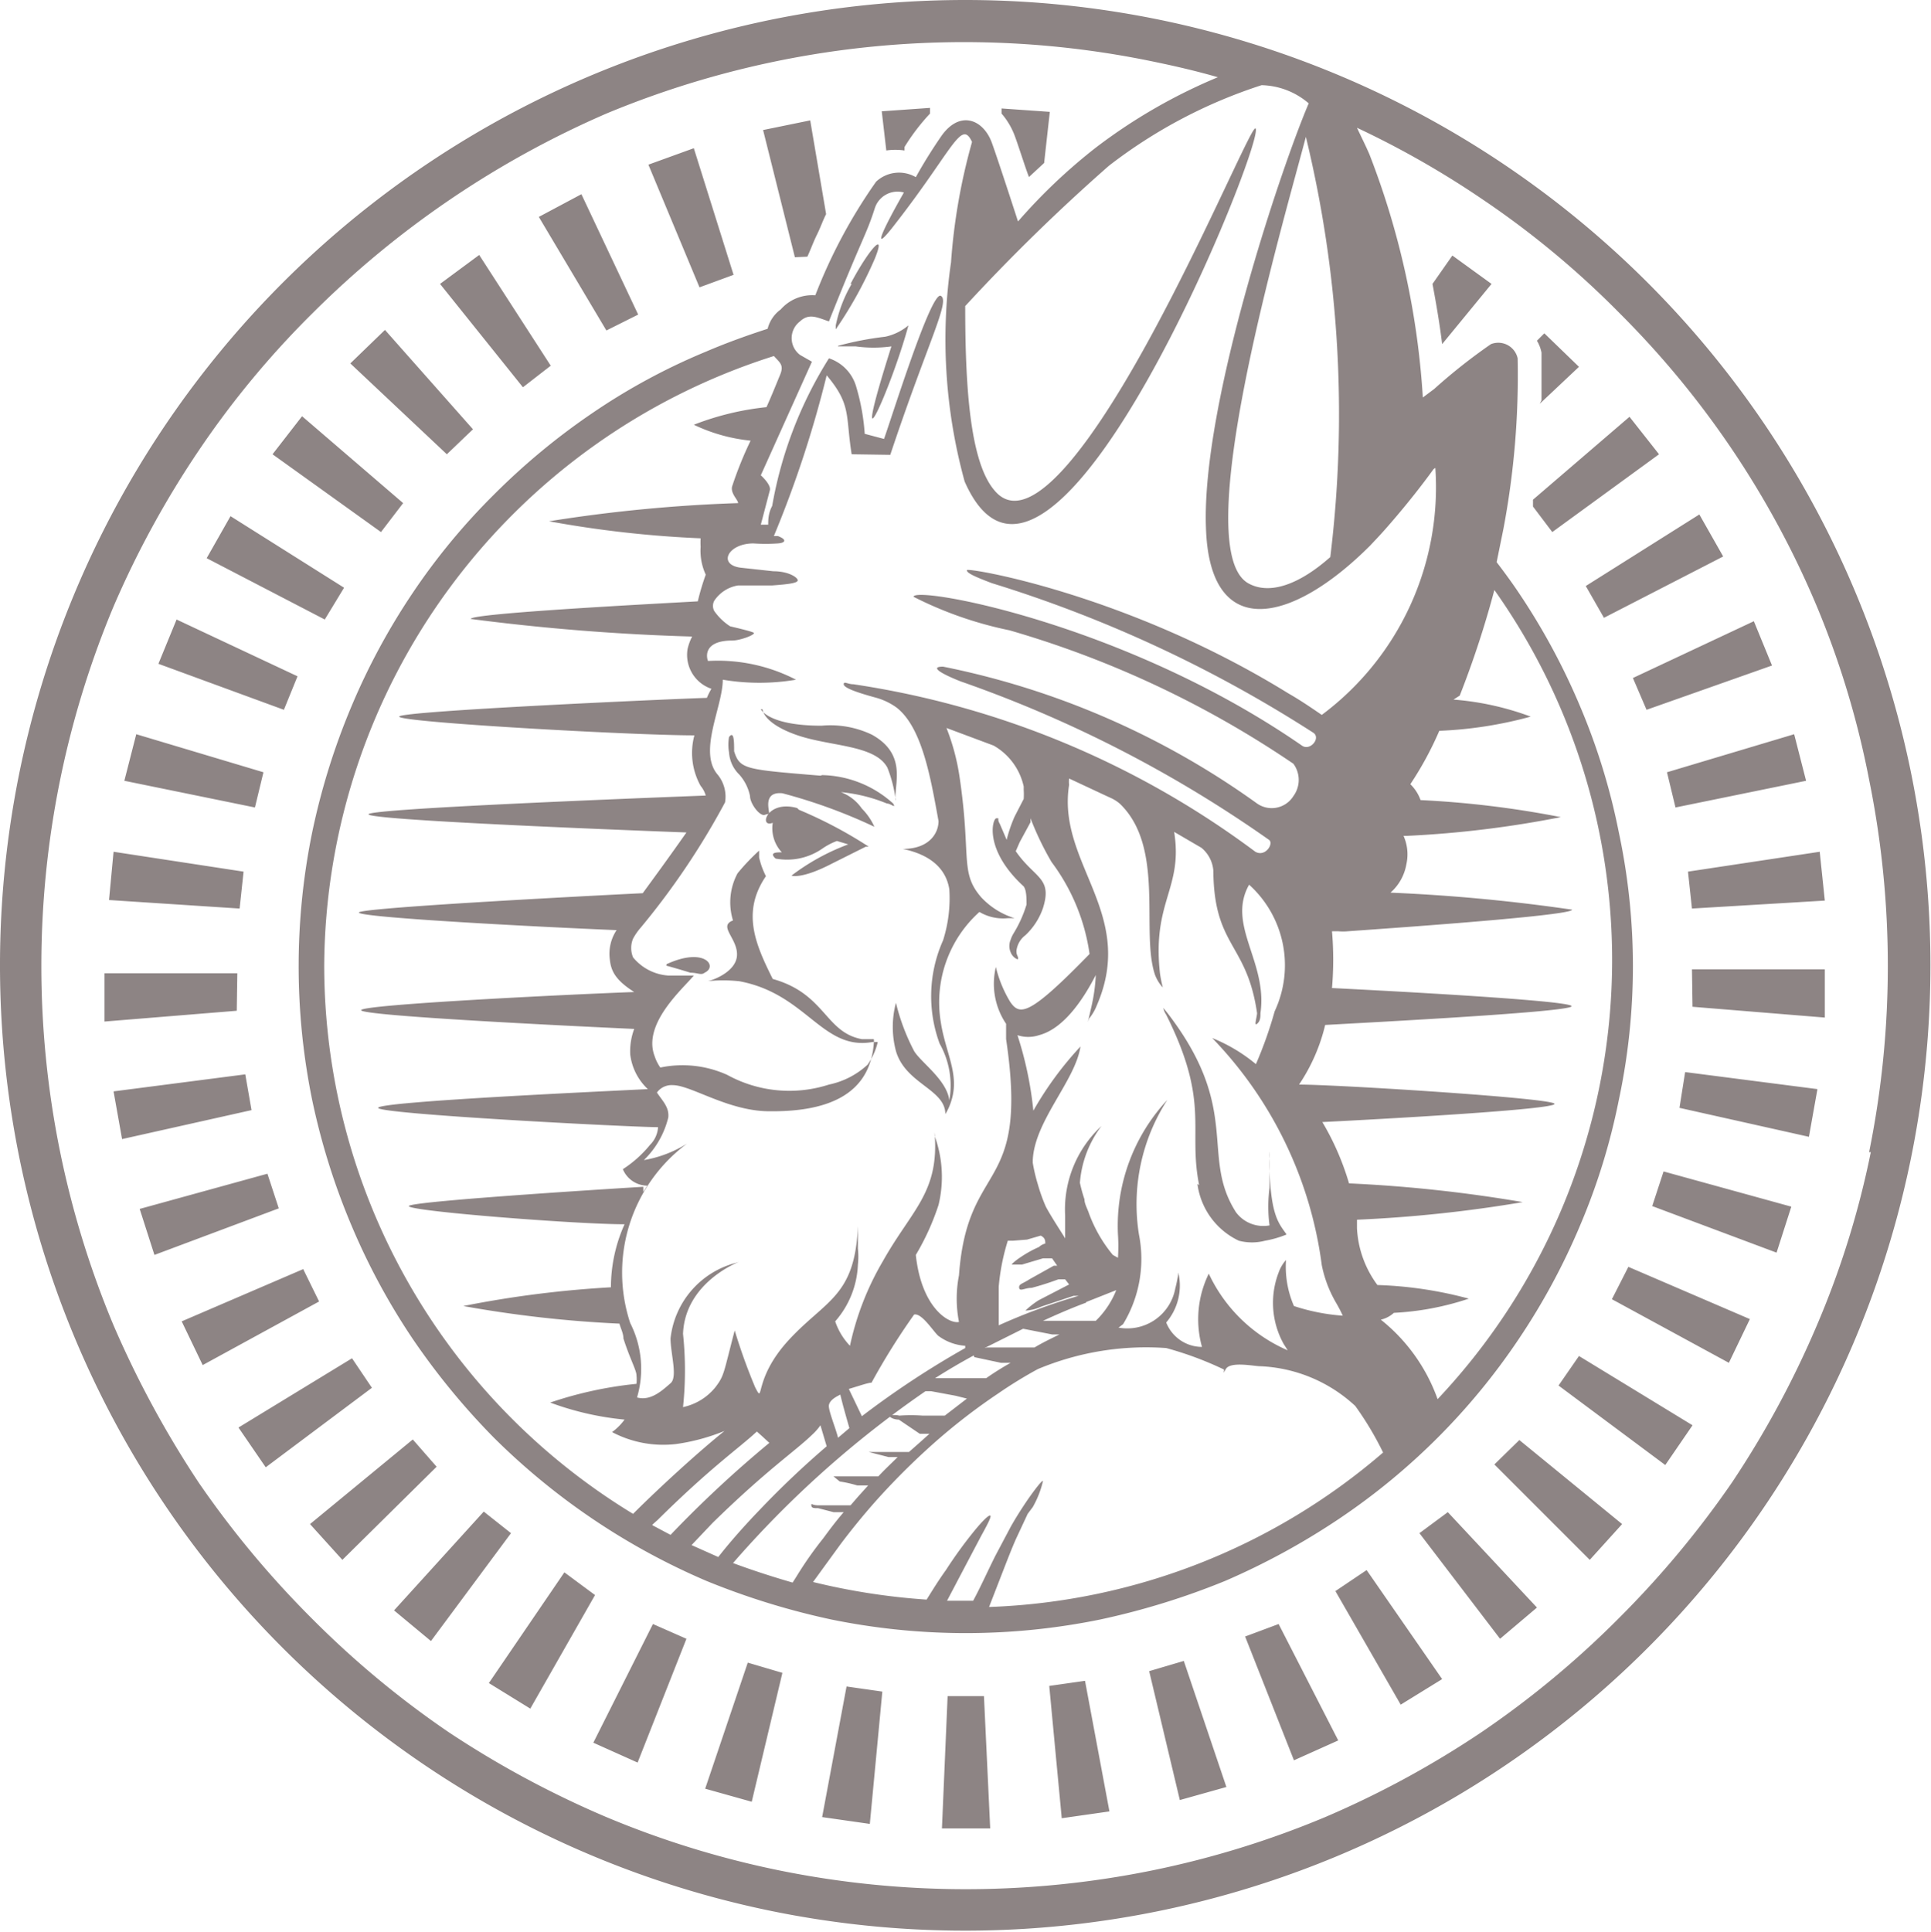 <svg xmlns="http://www.w3.org/2000/svg" xmlns:xlink="http://www.w3.org/1999/xlink" id="Layer_1" data-name="Layer 1" viewBox="0 0 34.01 34.02"><defs><style>.cls-1{fill:none;}.cls-2{clip-path:url(#clip-path);}.cls-3{fill:#8d8484;}</style><clipPath id="clip-path" transform="translate(0 0)"><rect class="cls-1" width="34.01" height="34.02"></rect></clipPath></defs><g class="cls-2"><path class="cls-3" d="M6.71,9.37,4.8,8l.52-.67L7.1,8.86ZM8.33,7.56,6.78,5.81l-.61.59L7.87,8ZM5.24,11.91l-2.13-1-.32.78L5,12.5Zm6-6.37-1-2.12-.75.4,1.19,2Zm-1.54.9L8.44,4.49,7.75,5,9.21,6.82ZM4.64,13.6,2.4,12.93l-.21.82,2.3.47Zm-.32,5.32L2,19.22l.15.84,2.28-.51Zm-.14-1.78-2.34,0,0,.85,2.33-.19Zm.11-1.79L2,15l-.08.85L4.22,16Zm1.77-5-2-1.26-.42.74,2.08,1.08Zm8.16-5.83c.06-.13.11-.27.17-.39s.1-.24.16-.36l-.28-1.65-.83.17L14,4.53ZM29.93,9.06l-2,1.26.32.56L30.35,9.8ZM29,12.5l2.21-.78-.32-.78-2.13,1Zm.51,1.72,2.3-.47-.21-.82-2.24.67ZM29.8,16l2.34-.14L32.05,15l-2.32.35ZM28.7,7.34,27,8.8s0,.09,0,.12l.34.45L29.22,8ZM15.93,2.59A3.67,3.67,0,0,1,16.38,2v-.1l-.85.06.08.69a1.12,1.12,0,0,1,.32,0m2.19.47.27-.25.1-.9-.85-.06V2a1.28,1.28,0,0,1,.22.36c.06.15.2.6.26.75m9,4,.69-.65-.61-.59L27.07,6a.66.66,0,0,1,.08.21c0,.07,0,.39,0,.84M25.23,5c.07.37.13.73.17,1.06L26.27,5l-.69-.5ZM4.71,20.67l-2.25.62.26.81,2.19-.82ZM25,27l1.42,1.86.65-.55L25.5,26.63Zm1.32-1.21L28,27.47l.57-.63-1.81-1.48Zm-2.8,2.23,1.15,2,.73-.45-1.33-1.92Zm-1.59.8L22.79,31l.78-.35L22.52,28.6Zm5.52-4.42,1.88,1.4.48-.7-2-1.22Zm1.65-3.16,2.19.82.26-.81-2.25-.62Zm-.71,1.64L30.45,24l.37-.77-2.14-.92Zm1.19-3.37,2.28.51.15-.84-2.33-.3Zm.23-1.78,2.33.19,0-.85-2.34,0ZM20.24,29.43l.54,2.27.82-.23-.75-2.22Zm-9.79,1.26.78.35.86-2.18-.59-.26Zm-.51-3L8.61,29.64l.73.45,1.14-2Zm8.54,2,.22,2.33.84-.12-.43-2.3ZM6.2,23.92l-2,1.22.48.7,1.87-1.4Zm-.86-1.57-2.14.92.37.77,2.05-1.12Zm1.93,3L5.46,26.84l.57.63,1.66-1.64Zm1.25,1.27L6.94,28.36l.65.54L9,27Zm4.4-21.78-.7-2.23-.8.29.9,2.16ZM14.48,32l.84.12.22-2.33-.63-.09Zm2.21-2.13-.1,2.33h.85l-.11-2.33Zm-4.27,1.63.82.23.54-2.27-.61-.18ZM34,17A17,17,0,1,1,17,0,17,17,0,0,1,34,17m-8.4-4.68a5,5,0,0,1,1.36.3,7.14,7.14,0,0,1-1.61.25,5.91,5.91,0,0,1-.51.94.74.74,0,0,1,.18.28,17.13,17.13,0,0,1,2.47.3,18.42,18.42,0,0,1-2.71.33l-.06,0a.8.8,0,0,1,.05.5.86.86,0,0,1-.28.5,31.24,31.24,0,0,1,3.2.3c0,.11-3.54.35-3.95.38a.86.86,0,0,1-.17,0l-.11,0a5.85,5.85,0,0,1,0,1c1,.05,4.22.22,4.22.32s-3.44.28-4.34.33a3.22,3.22,0,0,1-.46,1.05c.67,0,4.5.24,4.5.34s-3.07.27-4.09.32a4.71,4.71,0,0,1,.47,1.08,24.85,24.85,0,0,1,3.06.33,23.65,23.65,0,0,1-2.92.31c0,.05,0,.1,0,.15a1.83,1.83,0,0,0,.36,1,7,7,0,0,1,1.61.24,4.93,4.93,0,0,1-1.32.25.51.51,0,0,1-.23.12,3.13,3.13,0,0,1,1,1.4,11.27,11.27,0,0,0,1-14.25,17,17,0,0,1-.61,1.86M18.1,26.66l-.21.45c-.07.16-.14.34-.21.52l-.26.67a11.23,11.23,0,0,0,6.94-2.72,5.55,5.55,0,0,0-.49-.82,2.62,2.62,0,0,0-1.68-.7c-.1,0-.52-.09-.6.05s0,0-.05,0a6,6,0,0,0-1-.37,4.94,4.94,0,0,0-2.26.37,7.8,7.8,0,0,0-.7.43,10.65,10.65,0,0,0-1.16.9,12.72,12.72,0,0,0-1,1c-.23.26-.44.52-.62.76l-.48.66,0,0a11.68,11.68,0,0,0,2,.31c.1-.16.21-.34.34-.52a7.84,7.84,0,0,1,.5-.69c.14-.17.25-.28.28-.27s-.05.16-.16.36l-.39.74-.21.4h.46c.13-.24.25-.51.39-.79l.27-.51c.09-.16.18-.3.26-.42s.28-.4.31-.39a1.7,1.7,0,0,1-.18.46M5.71,17a11.31,11.31,0,0,0,5.44,9.66c.47-.47,1.15-1.09,1.61-1.46a3.54,3.54,0,0,1-.85.23,1.93,1.93,0,0,1-1.13-.21s0,0,0,0a.05.05,0,0,1,0,0A1,1,0,0,0,11,25a5.16,5.16,0,0,1-1.31-.3,6.88,6.88,0,0,1,1.52-.33.77.77,0,0,0,0-.15c0-.09-.12-.3-.23-.65,0-.09-.05-.18-.07-.26A20.82,20.82,0,0,1,8.16,23a18.66,18.66,0,0,1,2.6-.33A2.71,2.71,0,0,1,11,21.56c-.85,0-3.8-.23-3.8-.32s4.13-.34,4.13-.34l0,.09.07-.11a.47.47,0,0,1-.43-.29,2.05,2.05,0,0,0,.48-.43.48.48,0,0,0,.14-.31c-.47,0-4.93-.23-4.93-.34s3.95-.29,4.75-.33a1,1,0,0,1-.31-.61,1.12,1.12,0,0,1,.07-.45c-1.1-.05-4.81-.23-4.81-.33s3.71-.28,4.81-.32c-.33-.21-.41-.37-.43-.58a.75.75,0,0,1,.12-.51c-1.25-.05-4.54-.22-4.54-.31s4.76-.33,5-.34c.19-.26.44-.6.77-1.07-1.35-.05-5.6-.22-5.6-.32s4.91-.29,5.94-.33a.47.47,0,0,0-.09-.17,1.19,1.19,0,0,1-.11-.89c-1.08,0-5.2-.23-5.2-.33s5-.32,5.42-.33a1.19,1.19,0,0,1,.08-.16.63.63,0,0,1-.42-.7.93.93,0,0,1,.08-.22,38.7,38.7,0,0,1-3.9-.31c0-.1,3.3-.27,4-.31a4.29,4.29,0,0,1,.14-.47,1,1,0,0,1-.09-.49,1.31,1.31,0,0,1,0-.15,19.33,19.33,0,0,1-2.67-.3A26.65,26.65,0,0,1,13,8.86a0,0,0,0,1,0,0c0-.06-.15-.18-.1-.31a6.54,6.54,0,0,1,.32-.79,3,3,0,0,1-1-.28,4.91,4.91,0,0,1,1.28-.31c.09-.2.17-.4.24-.57s0-.21-.11-.33A11.33,11.33,0,0,0,5.71,17m6.78-5.27Zm-1,15.13.32.17a20.24,20.24,0,0,1,1.74-1.62l-.13-.12-.09-.08h0c-.31.29-.8.62-1.75,1.56l-.09.08m.69.36.47.21.08-.1c.17-.21.39-.46.64-.72a16,16,0,0,1,1.19-1.13l-.11-.37a1,1,0,0,1-.15.17c-.3.29-.8.62-1.75,1.55l-.37.39m.66.29c.37.14.74.26,1.12.37l.07-.11a6.48,6.48,0,0,1,.47-.67c.11-.15.23-.31.36-.46l-.18,0-.27-.07c-.07,0-.12,0-.12-.05s0,0,.13,0h.28l.28,0h0l.13-.15.18-.2-.19,0a2.22,2.22,0,0,0-.31-.07L14.68,26s.06,0,.15,0h.33l.31,0h0c.11-.12.23-.23.34-.34l-.16,0-.35-.09c-.1,0-.16,0-.16,0s.07,0,.17,0h.36l.34,0,.17-.15.19-.17-.17,0L15.83,25c-.1,0-.17-.05-.17-.07a.39.39,0,0,1,.18,0,2.8,2.8,0,0,1,.41,0l.39,0,.39-.3-.2-.05-.43-.08-.1,0a18,18,0,0,0-3.41,3.05l0,0M19.16,18l.06-.26a3.12,3.12,0,0,0,.08-.57c-.19.37-.54.94-1,1.06a.6.6,0,0,1-.38,0,6.31,6.31,0,0,1,.28,1.33,6,6,0,0,1,.83-1.13s0-.06,0,0c-.09.6-.81,1.31-.84,2v.05a3,3,0,0,0,.09.38,3,3,0,0,0,.14.39c.1.19.34.55.34.56s0-.2,0-.4a2,2,0,0,1,.64-1.58h0a1.89,1.89,0,0,0-.38,1,2.65,2.65,0,0,0,.08.29c0,.08.05.16.08.25a2.49,2.49,0,0,0,.42.73l.09.05a3.1,3.1,0,0,0,0-.41,3.25,3.25,0,0,1,.87-2.37h0a3.38,3.38,0,0,0-.5,2.37,2.21,2.21,0,0,1-.28,1.58l-.08.06a.86.86,0,0,0,1-.69c.05-.19.06-.34.06-.25a1,1,0,0,1-.22.85.68.68,0,0,0,.63.43,1.82,1.82,0,0,1,.12-1.29,2.73,2.73,0,0,0,1.39,1.35s0,0,0,0l-.07-.11a1.49,1.49,0,0,1-.09-1.26.65.65,0,0,1,.13-.22,1.74,1.74,0,0,0,.14.81,3.54,3.54,0,0,0,.86.17h0a2.53,2.53,0,0,0-.12-.23,2.15,2.15,0,0,1-.25-.66,7.07,7.07,0,0,0-1.93-4s0,0,0,0a2.91,2.91,0,0,1,.77.46,7.12,7.12,0,0,0,.33-.93A1.91,1.91,0,0,0,22,15.58c-.4.71.33,1.36.2,2.26,0,.07,0,.14-.06.19s0-.12,0-.19c-.18-1.24-.76-1.16-.77-2.51a.58.58,0,0,0-.21-.4l-.48-.28c.16,1-.39,1.22-.25,2.49a2.21,2.21,0,0,0,.05.25.68.68,0,0,1-.14-.23c-.25-.76.18-2.23-.61-3a.65.65,0,0,0-.15-.1L19.45,14l-.62-.29a.43.43,0,0,0,0,.11c-.22,1.38,1.19,2.26.49,3.88a.87.87,0,0,1-.14.24m-.05,5c-.27.1-.52.21-.76.32h.23l.52,0h.12l.06,0a1.55,1.55,0,0,0,.36-.54l-.53.21m-1.29-1.08h-.09a3.81,3.81,0,0,0-.16.81c0,.33,0,.52,0,.68A10.59,10.59,0,0,1,19,22.82h0l0,0s0,0,0,0l-.09,0-.57.19a.73.73,0,0,1-.28.07s.09-.09.23-.18l.54-.28h0l-.07-.09h0l0,0-.12,0a4.92,4.92,0,0,1-.47.15c-.12,0-.21.07-.22,0s.06-.07.18-.15l.43-.24.06,0-.09-.13-.16,0-.37.11c-.1,0-.17,0-.18,0s.05-.06.14-.12a2.06,2.06,0,0,1,.34-.19.24.24,0,0,1,.11-.06c0-.05,0-.1-.08-.14l-.24.07Zm-.46,1.88h.3c.18,0,.35,0,.48,0h.06l0,0c.15-.09.3-.16.44-.23l-.13,0-.51-.1h0l-.68.34m-.19.13h0c-.24.13-.46.26-.68.4h.4l.44,0h.06l0,0a5.08,5.08,0,0,1,.43-.27l-.17,0-.47-.1m-.16-.2a.89.89,0,0,1-.48-.18c-.1-.1-.29-.4-.42-.37a12.08,12.08,0,0,0-.75,1.2h0c-.06,0-.23.06-.4.11l.23.48A15.79,15.79,0,0,1,17,23.74m-2.2.82c-.1.05-.18.1-.2.18s.12.41.16.58l.2-.17c-.06-.21-.12-.42-.16-.59M25.25,8.26c-.21.29-.44.58-.67.85s-.29.33-.45.5C22.74,11,21.3,11.3,21.24,9.29c-.08-2.19,1.35-6.4,1.81-7.47a1.32,1.32,0,0,0-.83-.32,8.82,8.82,0,0,0-2.69,1.42A33.47,33.47,0,0,0,17,5.39c0,1.33.07,2.72.51,3.24.81,1,2.53-2.25,3.11-3.37.8-1.55,1.42-3,1.49-3,.23.09-3.6,9.67-5.12,6.22a9.43,9.43,0,0,1-.24-3.86,10.52,10.52,0,0,1,.37-2.12c-.19-.41-.33.13-1.35,1.44-.46.6-.21.08.15-.55h0a.42.42,0,0,0-.51.27c-.16.5-.21.49-.81,2-.21-.07-.35-.15-.51,0a.37.37,0,0,0,0,.59l.21.12-.9,2h0l0,0v0s.18.16.16.26h0l-.16.61.13,0c0-.08,0-.2.07-.33a7.2,7.2,0,0,1,1-2.6.74.74,0,0,1,.48.5,3.79,3.79,0,0,1,.15.83l.34.09c.13-.36.83-2.61,1-2.52s-.22.79-.89,2.8L15,8c-.11-.68,0-.87-.44-1.39a19.5,19.5,0,0,1-.93,2.83l.07,0c.16.06.14.12,0,.13a3.09,3.09,0,0,1-.43,0c-.46,0-.64.39-.2.43l.55.06c.27,0,.43.11.43.16s-.18.07-.45.09H13a.62.62,0,0,0-.42.27.19.19,0,0,0,0,.18,1,1,0,0,0,.28.27s.35.08.41.11-.23.14-.37.14c-.51,0-.46.29-.43.36a3,3,0,0,1,1.55.33,3.88,3.88,0,0,1-1.29,0c0,.47-.43,1.25-.1,1.66a.61.61,0,0,1,.14.5,13.22,13.22,0,0,1-1.48,2.2v0h0a1.06,1.06,0,0,0-.14.2.43.43,0,0,0,0,.33.88.88,0,0,0,.62.32l.45,0c-.19.23-.91.85-.69,1.42a.75.75,0,0,0,.1.2,1.91,1.91,0,0,1,1.18.13,2.27,2.27,0,0,0,1.79.17,1.43,1.43,0,0,0,.68-.35,1.14,1.14,0,0,0,.18-.4s0,0-.09,0c-.89.16-1.16-.85-2.35-1.07a2.7,2.7,0,0,0-.57,0c.06,0,.51-.15.53-.45s-.34-.52-.07-.62c0,0,0,0,0,0a1.08,1.08,0,0,1,.08-.83,3.8,3.8,0,0,1,.38-.4s0,.05,0,.12a1.42,1.42,0,0,0,.12.33v0c-.43.63-.19,1.19.12,1.81,0,0,0,0,0,0a0,0,0,0,0,0,0c.93.26.92.94,1.57,1.06.11,0,.22,0,.21,0h0a.23.23,0,0,1,0,.07c-.07.95-.88,1.21-1.84,1.2-.72,0-1.38-.46-1.7-.46a.32.32,0,0,0-.28.13c.1.15.22.26.2.44a1.56,1.56,0,0,1-.43.75,2.1,2.1,0,0,0,.76-.29s0,0,0,0a0,0,0,0,1,0,0,2.83,2.83,0,0,0-1,3.16,1.78,1.78,0,0,1,.12,1.31c.25.07.46-.14.59-.25s0-.52,0-.79a1.55,1.55,0,0,1,1.15-1.33c.32-.1-.89.22-.93,1.25a6.16,6.16,0,0,1,0,1.29,1,1,0,0,0,.57-.35c.16-.21.14-.24.34-1a10.25,10.25,0,0,0,.36,1c.17.33-.05-.14.6-.84s1.16-.76,1.21-2c0-.11,0,.09,0,.15v.25a1.31,1.31,0,0,1,0,.28,1.61,1.61,0,0,1-.4,1,1.15,1.15,0,0,0,.26.43,5,5,0,0,1,.58-1.49c.51-.91,1-1.21.91-2.27V20a2.1,2.1,0,0,1,.07,1.22,4.36,4.36,0,0,1-.4.88v0c.1.94.59,1.22.76,1.18a2.14,2.14,0,0,1,0-.82c.15-2.07,1.24-1.41.83-4.16,0-.07,0-.17,0-.27a1.26,1.26,0,0,1-.18-1,2.16,2.16,0,0,0,.25.61c.17.25.33.26,1.4-.84a3.52,3.52,0,0,0-.67-1.62,5.25,5.25,0,0,1-.37-.77l0,.07-.19.35-.07.16c.33.48.65.46.48,1a1.18,1.18,0,0,1-.31.48h0a.4.4,0,0,0-.15.23.2.2,0,0,0,0,.11s.05.1,0,.08a.22.22,0,0,1-.11-.12.28.28,0,0,1,0-.22h0a.54.54,0,0,1,.05-.11,2.18,2.18,0,0,0,.23-.51c0-.11,0-.25-.05-.32-.71-.65-.55-1.2-.48-1.2s0,0,.06.1l.12.28v0a2.49,2.49,0,0,1,.14-.41l.16-.31a1.24,1.24,0,0,0,0-.16s0,0,0-.06a1.1,1.1,0,0,0-.53-.72h0l-.83-.31a3.88,3.88,0,0,1,.23.86c.21,1.41,0,1.68.38,2.12a1.34,1.34,0,0,0,.59.37l-.12,0a.82.82,0,0,1-.5-.11h0A2.14,2.14,0,0,0,16.57,18c.08.53.33.91.19,1.37l0,0a1,1,0,0,1-.11.25h0l0,0h0v0c0-.44-.7-.53-.87-1.11a1.65,1.65,0,0,1,0-.85s0,0,0,0a.16.16,0,0,0,0,0,3.68,3.68,0,0,0,.32.85c.12.2.58.51.62.87a1.5,1.5,0,0,0-.17-1,2.41,2.41,0,0,1,.06-1.82s0,0,0,0a2.45,2.45,0,0,0,.11-.9c-.06-.37-.34-.61-.82-.71.47,0,.63-.28.63-.49-.14-.77-.29-1.65-.74-2a1.14,1.14,0,0,0-.35-.17h0c-.37-.1-.58-.18-.58-.24s.07,0,.17,0A15.69,15.69,0,0,1,22.11,15h0c.18.1.33-.15.24-.21A22,22,0,0,0,16.92,12c-.28-.11-.58-.26-.31-.26a14.27,14.27,0,0,1,5.53,2.41h0a.45.45,0,0,0,.64-.13.48.48,0,0,0,0-.57,17.58,17.58,0,0,0-5-2.35,6.7,6.7,0,0,1-1.69-.59c0-.2,3.72.46,6.84,2.62.14.1.33-.12.21-.22a22.93,22.93,0,0,0-5.67-2.64c-.29-.11-.45-.18-.44-.23s2.83.42,5.66,2.17c.21.12.4.25.59.38a5,5,0,0,0,2-4.35M23,2.41v0C22.58,4,20.9,9.72,22,10.28c.38.2.9,0,1.43-.47A20.7,20.7,0,0,0,23,2.41m9.92,17.88a16.47,16.47,0,0,0,0-6.56A15.62,15.62,0,0,0,32,10.68a16.06,16.06,0,0,0-3.48-5.17,15.77,15.77,0,0,0-2.41-2,16.13,16.13,0,0,0-2.21-1.26c.08.17.16.33.22.47A14.22,14.22,0,0,1,25.06,7l.2-.15a10,10,0,0,1,1-.79.35.35,0,0,1,.47.25,14.54,14.54,0,0,1-.25,3l-.12.59c.13.17.27.36.39.54a11.69,11.69,0,0,1,1.08,2,11.3,11.3,0,0,1,.68,2.21,11.31,11.31,0,0,1,0,4.73,11.21,11.21,0,0,1-.68,2.2,11.69,11.69,0,0,1-1.08,2,11.57,11.57,0,0,1-3.17,3.17,12.48,12.48,0,0,1-2,1.09,13,13,0,0,1-2.2.68,11.82,11.82,0,0,1-4.74,0,13,13,0,0,1-2.2-.68A12,12,0,0,1,8.7,25.32a12.48,12.48,0,0,1-1.43-1.74,11.69,11.69,0,0,1-1.08-2,12,12,0,0,1-.69-2.2,11.77,11.77,0,0,1,0-4.73,12.06,12.06,0,0,1,.69-2.21,11.69,11.69,0,0,1,1.08-2A11.34,11.34,0,0,1,8.7,8.71a11.88,11.88,0,0,1,1.74-1.44,11,11,0,0,1,2-1.08c.35-.15.71-.28,1.08-.4a.6.6,0,0,1,.23-.34.74.74,0,0,1,.61-.25,9.22,9.22,0,0,1,1.07-2,.59.59,0,0,1,.7-.08c.16-.29.33-.55.44-.71.32-.47.73-.32.89.08.05.13.24.7.47,1.41A9.81,9.81,0,0,1,19.3,2.6a9.65,9.65,0,0,1,2.15-1.24c-.38-.11-.77-.2-1.16-.28A16.39,16.39,0,0,0,10.68,2,16.76,16.76,0,0,0,5.51,5.51a15.94,15.94,0,0,0-2,2.41A16.72,16.72,0,0,0,2,10.68,16.39,16.39,0,0,0,2,23.34a17.67,17.67,0,0,0,1.5,2.77,16.91,16.91,0,0,0,2,2.4,16.45,16.45,0,0,0,2.41,2A17.14,17.14,0,0,0,10.68,32a16.3,16.3,0,0,0,3.05.94,16.47,16.47,0,0,0,6.56,0A16.3,16.3,0,0,0,23.34,32a16.72,16.72,0,0,0,2.76-1.5,16.45,16.45,0,0,0,2.41-2,16.91,16.91,0,0,0,2-2.4A16.83,16.83,0,0,0,32,23.34a15.62,15.62,0,0,0,.95-3.05m-11.86.56a1.29,1.29,0,0,0,.73,1,.91.91,0,0,0,.46,0,1.82,1.82,0,0,0,.38-.11h0s0,0,0,0c-.13-.19-.27-.31-.3-1.12a1.86,1.86,0,0,1,0-.22c0-.1,0-.12,0-.12a.65.65,0,0,0,0,.12c0,.06,0,.13,0,.22s0,.19,0,.3a2.47,2.47,0,0,0,0,.66.6.6,0,0,1-.59-.23c-.64-1,.11-1.79-1.2-3.5l-.08-.1a.32.32,0,0,0,.05.12c.78,1.56.38,2,.58,3M11.74,17c-.05,0,0,0,.42.13.13,0,.19.05.25,0,.24-.11,0-.46-.67-.15m1.69-4.49s0,.24.59.45,1.39.17,1.61.58a2.33,2.33,0,0,1,.14.53l0,.05a.07.07,0,0,0,0-.05c0-.3.18-.78-.41-1.11a1.69,1.69,0,0,0-.89-.16c-.94,0-1.07-.29-1.07-.29m.64,1.74c-.54-.15-.68.36-.43.26a.62.62,0,0,0,.16.52c-.09,0-.23,0-.11.11a1.09,1.09,0,0,0,.83-.18,1.19,1.19,0,0,1,.25-.13l.2.06a3.89,3.89,0,0,0-1,.55s.17.07.71-.21l.6-.3.05,0a7.69,7.69,0,0,0-1.23-.65M12.45,17.4h0Zm2-3.74c-1.32-.11-1.42-.11-1.52-.43,0-.16,0-.37-.09-.25a.8.8,0,0,0,0,.27.6.6,0,0,0,.18.39h0a.81.81,0,0,1,.19.38c0,.13.17.36.26.33s.08,0,.07-.08-.06-.33.24-.3a9.41,9.41,0,0,1,1.62.59,1.08,1.08,0,0,0-.22-.32.79.79,0,0,0-.37-.29,2.83,2.83,0,0,1,.81.2c.07,0,.17.1.11,0a1.92,1.92,0,0,0-1.25-.5M15,5a2.4,2.4,0,0,0-.28.73s0,.07,0,.07a7.29,7.29,0,0,0,.69-1.25c.21-.52-.12-.14-.43.45m-.22,1.1s.27,0,.31,0a2.28,2.28,0,0,0,.63,0c-.79,2.49,0,.74.3-.37a.94.94,0,0,1-.41.2,5.65,5.65,0,0,0-.83.16" transform="translate(0 0)"></path></g></svg>